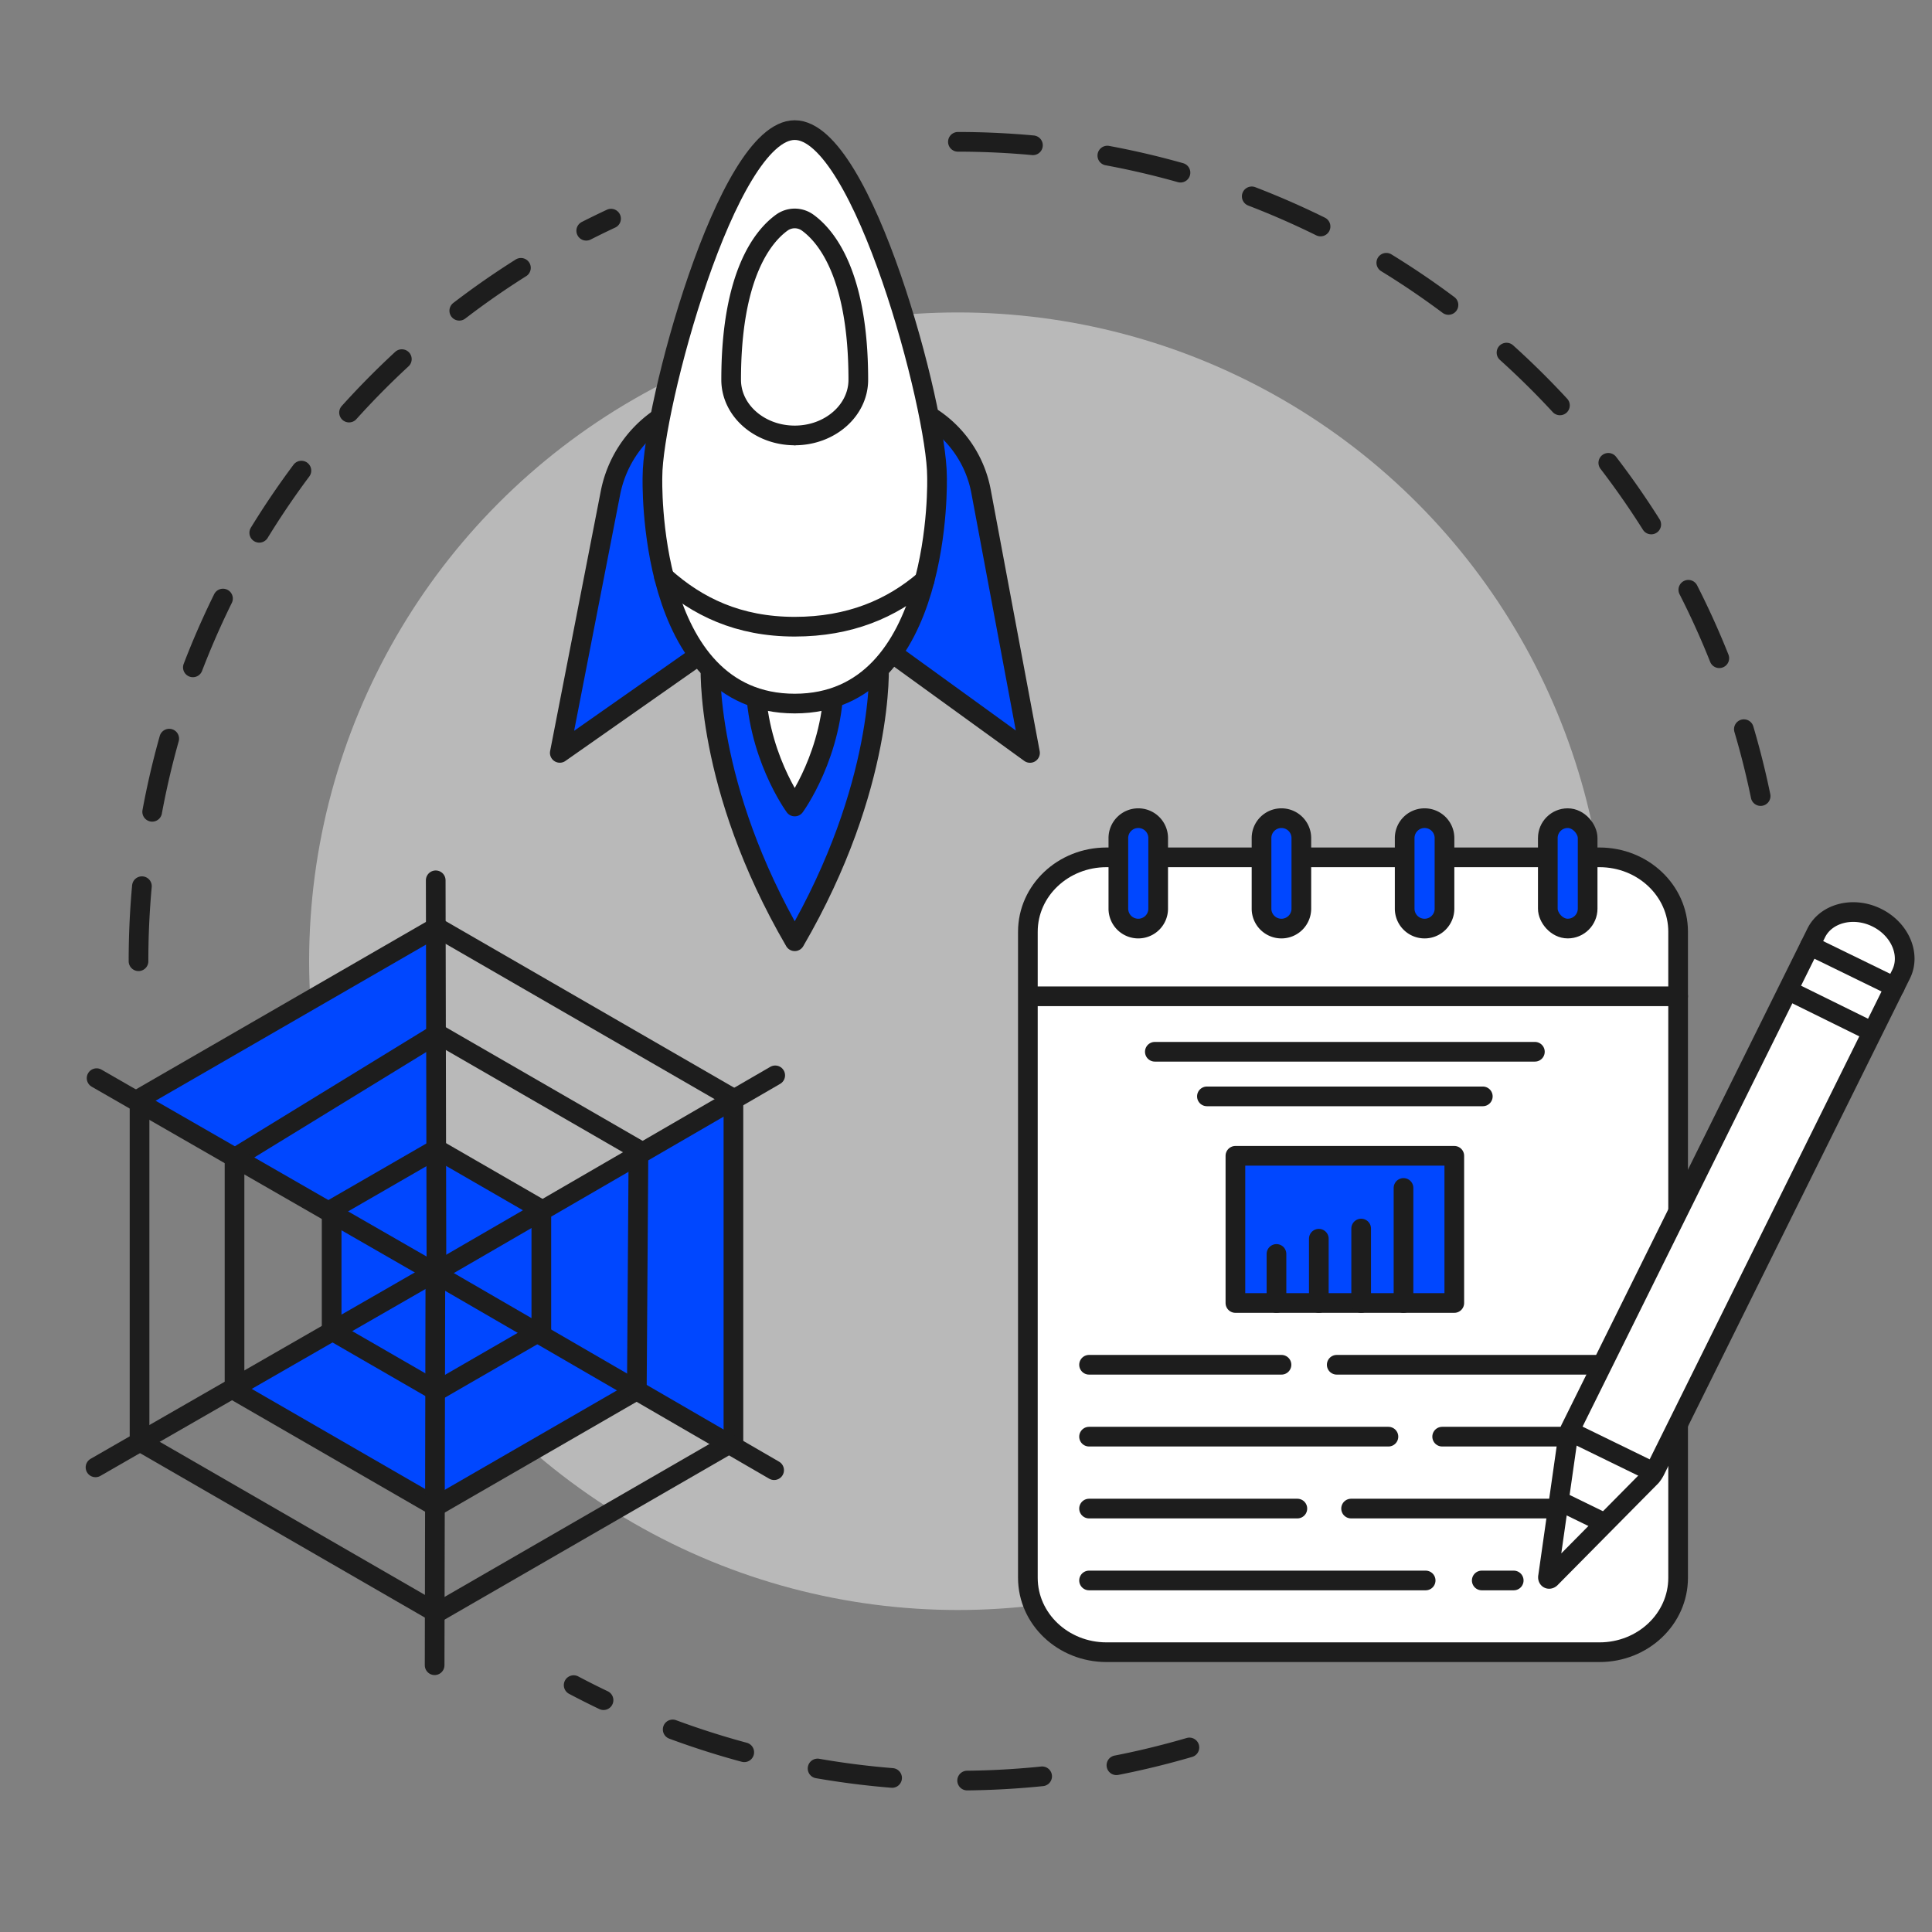 <?xml version="1.0" encoding="UTF-8"?> <svg xmlns="http://www.w3.org/2000/svg" id="Слой_1" data-name="Слой 1" viewBox="0 0 1080 1080"><rect x="0" y="0" width="1080" height="1080" fill="#808080" stroke="none"/> <defs> <style>.cls-1{opacity:0.57;}.cls-2{fill:#e5e5e5;}.cls-3{fill:#fff;}.cls-3,.cls-4,.cls-6,.cls-7{stroke:#1d1d1d;stroke-linecap:round;stroke-linejoin:round;stroke-width:11px;}.cls-4,.cls-5{fill:#0047ff;}.cls-6,.cls-7{fill:none;}.cls-7{stroke-dasharray:42;}</style> </defs> <g class="cls-1"> <circle class="cls-2" cx="535.48" cy="537.33" r="362.67"></circle> </g> <path class="cls-3" d="M894.14,923.59H618.53c-24.26,0-43.94-18.62-43.94-41.59V520.84c0-23,19.68-41.58,43.94-41.58H894.14c24.27,0,43.94,18.61,43.94,41.58V882C938.08,905,918.41,923.59,894.14,923.59Z"></path> <path class="cls-4" d="M636.3,519.08h0A11.13,11.13,0,0,1,625.17,508V468.48a11.13,11.13,0,0,1,11.13-11.12h0a11.12,11.12,0,0,1,11.13,11.12V508A11.12,11.12,0,0,1,636.3,519.08Z"></path> <path class="cls-4" d="M716.33,519.08h0A11.12,11.12,0,0,1,705.2,508V468.48a11.12,11.12,0,0,1,11.13-11.12h0a11.13,11.13,0,0,1,11.13,11.12V508A11.13,11.13,0,0,1,716.33,519.08Z"></path> <path class="cls-4" d="M796.35,519.08h0A11.12,11.12,0,0,1,785.22,508V468.48a11.12,11.12,0,0,1,11.13-11.12h0a11.12,11.12,0,0,1,11.13,11.12V508A11.12,11.12,0,0,1,796.35,519.08Z"></path> <rect class="cls-4" x="865.24" y="457.36" width="22.26" height="61.71" rx="11.12"></rect> <line class="cls-3" x1="576.85" y1="556.93" x2="938.08" y2="556.93"></line> <line class="cls-3" x1="645.56" y1="587.94" x2="858.01" y2="587.94"></line> <line class="cls-3" x1="674.67" y1="612.88" x2="828.9" y2="612.88"></line> <rect class="cls-4" x="690.6" y="646.1" width="122.36" height="82.28"></rect> <line class="cls-3" x1="713.56" y1="700.96" x2="713.56" y2="728.39"></line> <line class="cls-3" x1="737.23" y1="692.45" x2="737.23" y2="728.39"></line> <line class="cls-3" x1="760.9" y1="686.77" x2="760.9" y2="728.39"></line> <line class="cls-3" x1="784.57" y1="664.07" x2="784.57" y2="728.39"></line> <line class="cls-3" x1="747.24" y1="762.91" x2="899.19" y2="762.91"></line> <line class="cls-3" x1="608.79" y1="762.91" x2="716.36" y2="762.91"></line> <line class="cls-3" x1="806.18" y1="803.1" x2="899.19" y2="803.1"></line> <line class="cls-3" x1="608.79" y1="803.1" x2="776.14" y2="803.1"></line> <line class="cls-3" x1="755.27" y1="843.3" x2="899.19" y2="843.3"></line> <line class="cls-3" x1="608.79" y1="843.3" x2="725.23" y2="843.3"></line> <line class="cls-3" x1="828.31" y1="883.49" x2="846.18" y2="883.49"></line> <line class="cls-3" x1="608.79" y1="883.49" x2="796.95" y2="883.49"></line> <path class="cls-3" d="M1049,512.91c-13-6.36-28.2-2.5-33.7,8.58L878,798.55a18.28,18.28,0,0,0-1.4,3.91l-11.21,78.68c-.36,1.51.67,2,1.66.82l56-56.61a18.11,18.11,0,0,0,2.25-3.49l137.4-277.24C1068.24,533.54,1062.07,519.27,1049,512.91Z"></path> <line class="cls-3" x1="1003.21" y1="555.37" x2="1042.46" y2="574.72"></line> <line class="cls-3" x1="873.57" y1="839.92" x2="895.4" y2="850.57"></line> <line class="cls-3" x1="1011.79" y1="528.6" x2="1059.22" y2="551.74"></line> <line class="cls-3" x1="881.08" y1="801.86" x2="921.14" y2="821.4"></line> <polygon class="cls-5" points="238.98 839.46 127.58 777.15 238.28 710.01 238.98 839.46"></polygon> <polyline class="cls-5" points="244.24 708.97 244 642.3 300.07 675.82 245.64 708.62"></polyline> <polyline class="cls-5" points="183.18 744.21 182.94 677.54 239.01 711.06 184.58 743.86"></polyline> <polygon class="cls-5" points="240.02 715.71 240.02 838.53 348.88 776.65 240.02 715.71"></polygon> <polygon class="cls-5" points="244.93 710.44 407.15 805.26 405.75 618.25 244.93 710.44"></polygon> <polygon class="cls-5" points="78.85 616.24 241.07 711.06 239.67 524.05 78.85 616.24"></polygon> <polygon class="cls-6" points="78.01 614.14 78.01 805.81 244 901.64 409.99 805.81 409.99 614.14 244 518.3 78.01 614.14"></polygon> <polygon class="cls-6" points="131.1 647.35 131.1 777.19 243.54 842.11 355.99 777.19 356.91 642.75 244.46 577.84 131.1 647.35"></polygon> <polygon class="cls-6" points="185.39 676.13 185.39 743.81 244 777.65 302.61 743.81 302.61 676.13 244 642.3 185.39 676.13"></polygon> <line class="cls-6" x1="54" y1="602.7" x2="243.93" y2="711.89"></line> <line class="cls-6" x1="243.98" y1="711.17" x2="243.57" y2="492.1"></line> <line class="cls-6" x1="243.83" y1="711.02" x2="433.35" y2="601.13"></line> <line class="cls-6" x1="53.39" y1="820.26" x2="243.32" y2="711.08"></line> <line class="cls-6" x1="243.37" y1="711.8" x2="242.96" y2="930.87"></line> <line class="cls-6" x1="243.22" y1="711.95" x2="432.74" y2="821.84"></line> <path class="cls-4" d="M501.19,366.89l74.59,54L548.41,274.69a63.07,63.07,0,0,0-26.57-40.59h0"></path> <path class="cls-4" d="M368.24,234.14h0a65.74,65.74,0,0,0-27,41.44L312.93,420.86l77-54"></path> <path class="cls-4" d="M491.32,371.39S495,439,444.26,526.17C393.53,439,397.2,371.39,397.2,371.39"></path> <path class="cls-3" d="M466.09,380c0,41.15-21.83,70.85-21.83,70.85s-21.83-29.7-21.83-70.85"></path> <path class="cls-3" d="M444.26,393.3c83.47,0,79.53-126.88,79.53-126.88,0-37.66-41.35-193.69-79.53-193.69s-79.53,156-79.53,193.69C364.73,266.42,360.79,393.3,444.26,393.3Z"></path> <path class="cls-3" d="M371.17,322.46c18.59,16.65,41.52,27.87,73.09,27.87,30.66,0,54.23-10.11,72.6-25.95"></path> <line class="cls-3" x1="444.26" y1="125.27" x2="444.26" y2="243.41"></line> <path class="cls-3" d="M479.8,212.3c0,17.18-15.91,31.11-35.54,31.11s-35.54-13.93-35.54-31.11c0-58.76,17.87-80.28,28.27-87.82a12.34,12.34,0,0,1,14.54,0c10.4,7.54,28.27,29.06,28.27,87.82"></path> <path class="cls-7" d="M77.43,537.33a457.91,457.91,0,0,1,264.15-415.1"></path> <path class="cls-7" d="M664.88,976.84A459.68,459.68,0,0,1,320.68,942"></path> <path class="cls-7" d="M535.48,79.28A458.28,458.28,0,0,1,984.2,445"></path> </svg> 